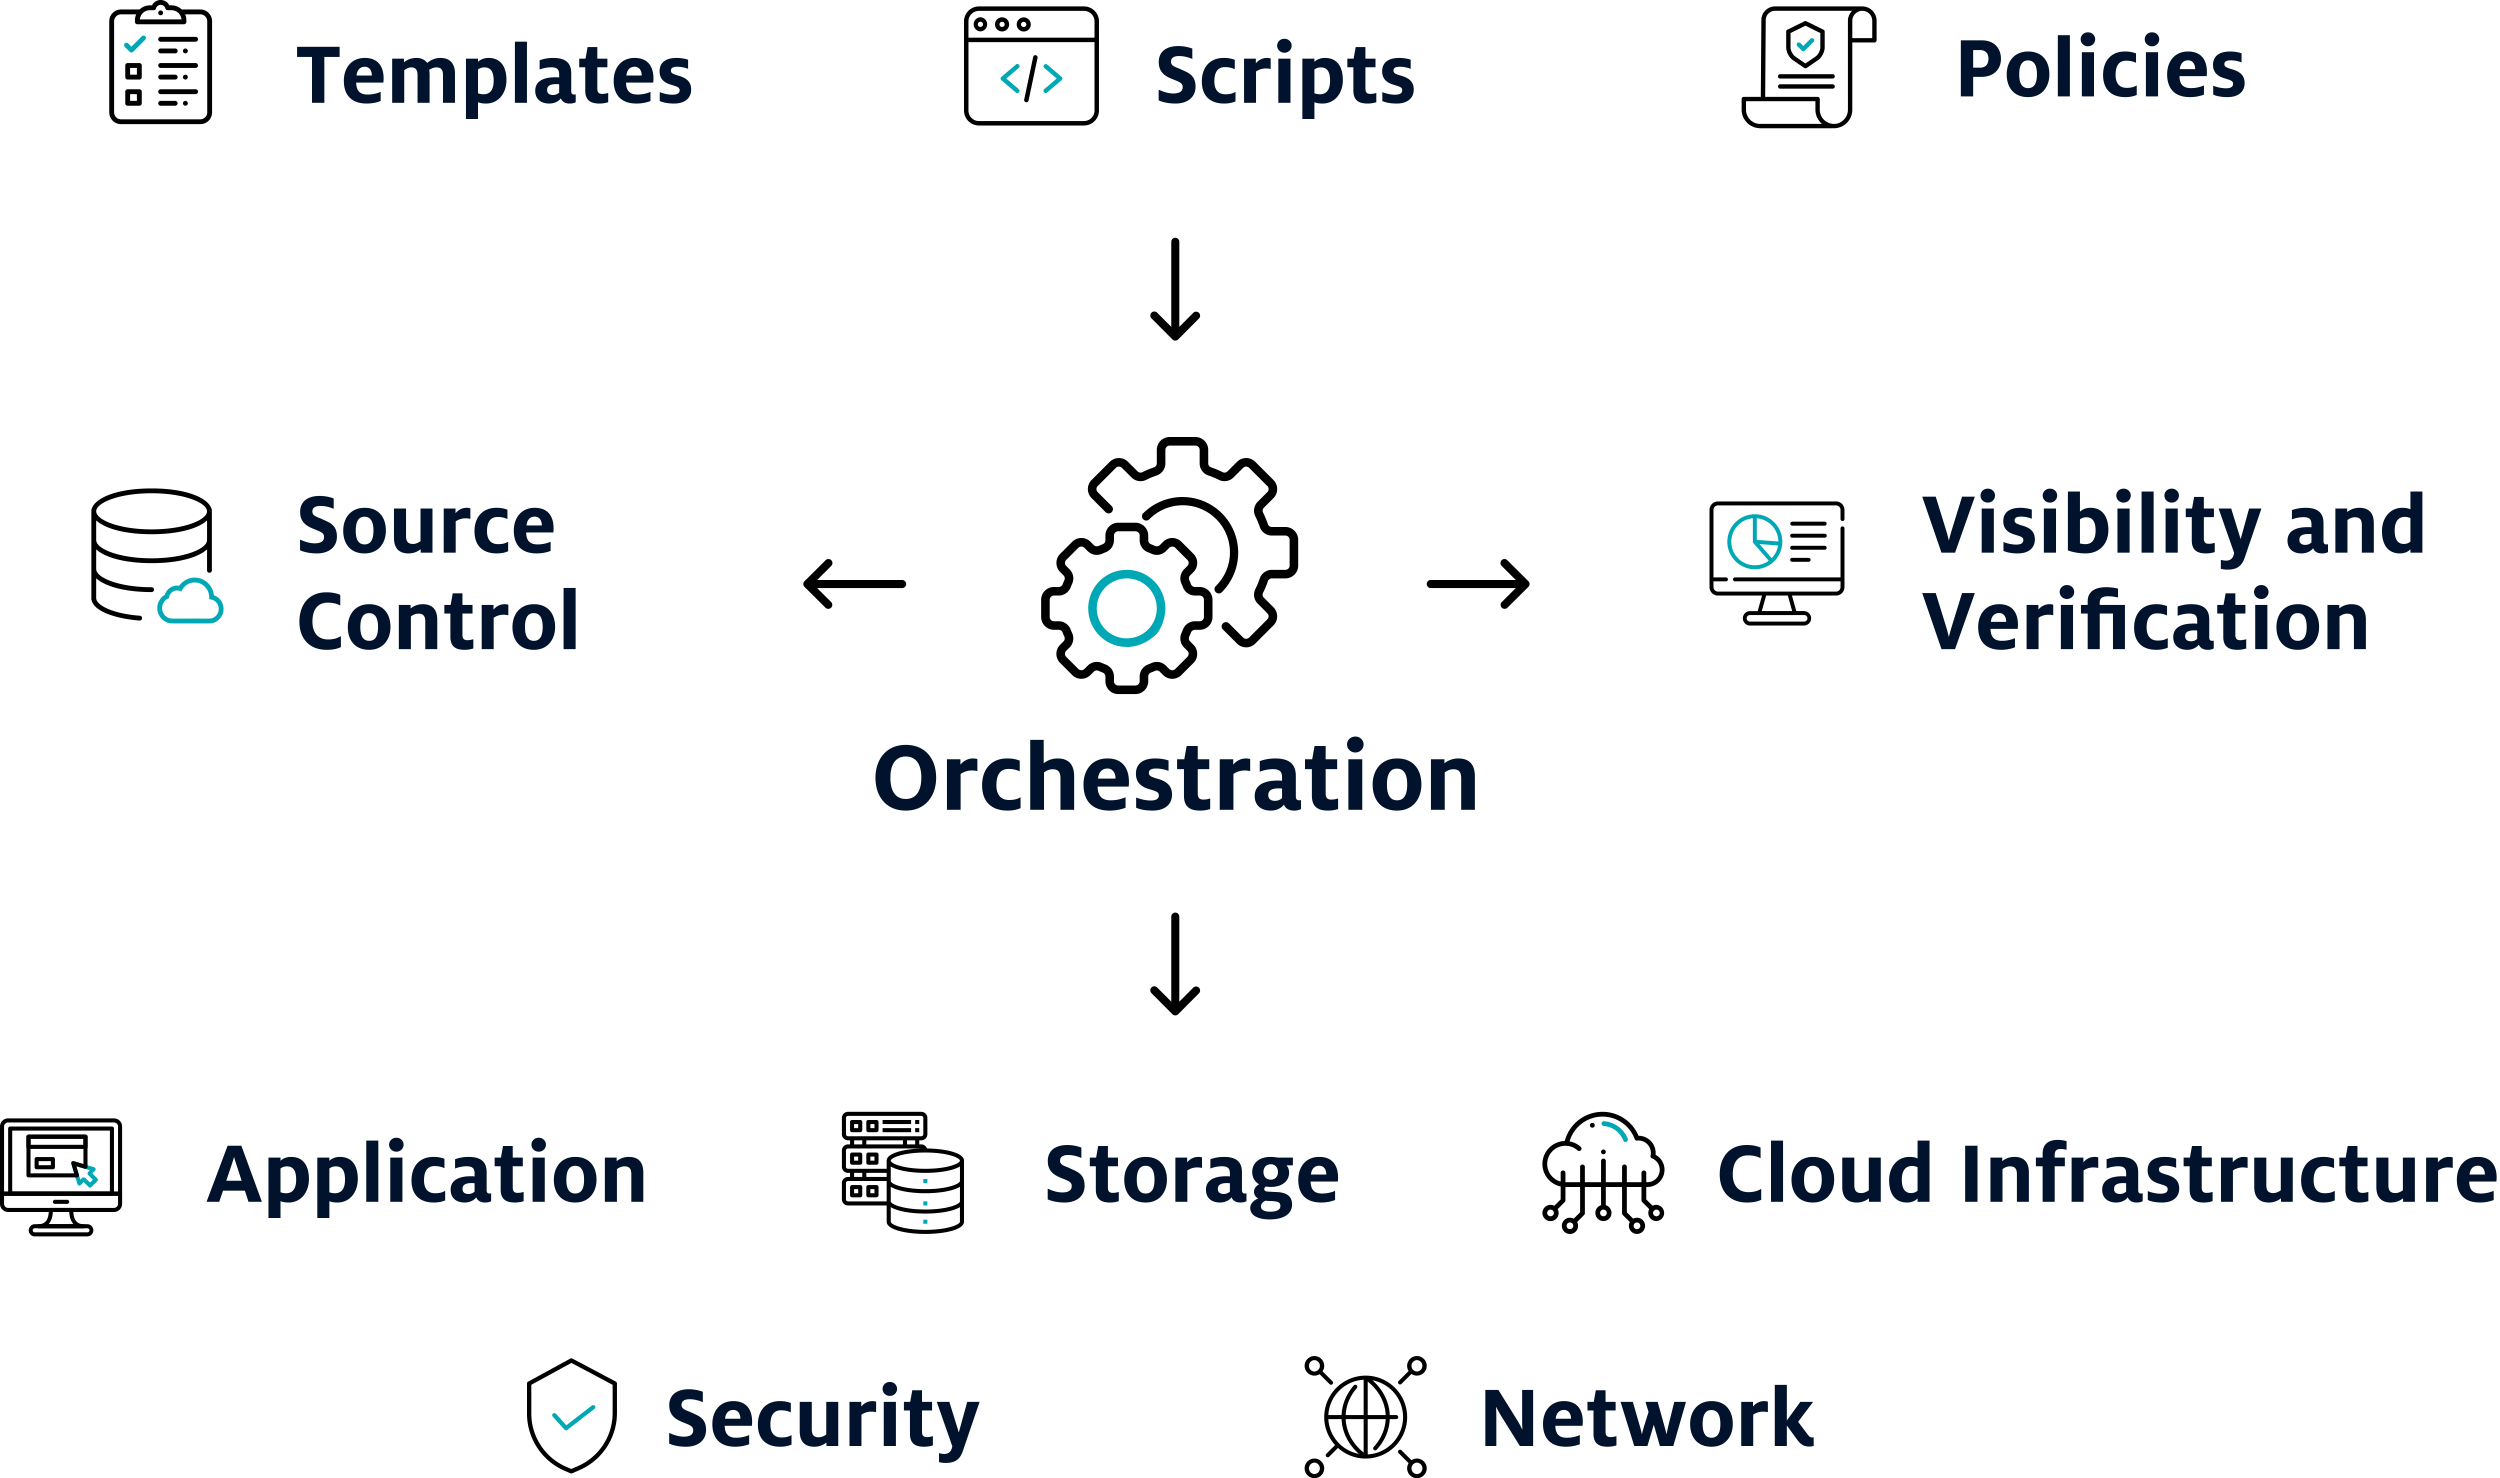 <?xml version="1.0" encoding="UTF-8"?> <svg xmlns="http://www.w3.org/2000/svg" width="389px" height="230px" viewBox="0 0 389 230"><g fill-rule="nonzero" fill="none"><path d="M307.024 15v-3.038h1.288c1.918 0 3.038-1.19 3.038-2.814 0-1.708-1.134-2.87-2.982-2.87h-3.262V15h1.918zm1.036-4.466h-1.036V7.79h1.036c.924 0 1.344.532 1.344 1.358 0 .84-.42 1.386-1.344 1.386zm7.504 4.578c2.254 0 3.318-1.708 3.318-3.542 0-2.002-1.05-3.556-3.304-3.556-2.268 0-3.332 1.708-3.332 3.556 0 1.988 1.064 3.542 3.318 3.542zm.014-1.4c-1.05 0-1.386-.896-1.386-2.142s.336-2.17 1.372-2.17 1.386.924 1.386 2.17-.336 2.142-1.372 2.142zM322.074 15V5.48h-1.876V15h1.876zm2.814-7.798a1.1 1.1 0 001.12-1.092c0-.588-.476-1.078-1.12-1.078-.658 0-1.134.49-1.134 1.078 0 .588.476 1.092 1.134 1.092zm.938 7.798V8.126h-1.89V15h1.89zm4.886.112c.77 0 1.344-.154 1.764-.336v-1.484c-.42.252-.854.378-1.582.378-1.078 0-1.708-.686-1.708-2.002 0-1.47.546-2.226 1.652-2.226.644 0 1.12.14 1.526.322V8.308a4.63 4.63 0 00-1.708-.294c-2.282 0-3.416 1.596-3.416 3.654 0 2.128 1.162 3.444 3.472 3.444zm4.144-7.91a1.1 1.1 0 001.12-1.092c0-.588-.476-1.078-1.12-1.078-.658 0-1.134.49-1.134 1.078 0 .588.476 1.092 1.134 1.092zm.938 7.798V8.126h-1.89V15h1.89zm4.97.112c.84 0 1.61-.168 2.17-.392v-1.428c-.49.224-1.204.42-2.03.42-1.33 0-1.75-.728-1.778-1.862h4.228c.028-.196.042-.476.042-.644 0-1.652-.714-3.192-2.926-3.192-2.142 0-3.262 1.61-3.262 3.556 0 2.086 1.05 3.542 3.556 3.542zm.798-4.354h-2.38c.084-.882.56-1.372 1.288-1.372.742 0 1.092.644 1.092 1.302v.07zm5.054 4.354c1.582 0 2.646-.77 2.646-2.184 0-1.372-.98-1.862-1.946-2.142-.896-.266-1.204-.392-1.204-.812 0-.378.28-.588.994-.588.672 0 1.274.168 1.68.322V8.294c-.364-.14-1.078-.28-1.778-.28-1.582 0-2.66.63-2.66 2.086 0 1.162.714 1.736 1.61 2.03.896.294 1.512.378 1.512.896 0 .476-.35.714-1.134.714-.658 0-1.47-.196-1.96-.406v1.386c.518.238 1.274.392 2.24.392z" fill="#00122C"></path><path d="M182.25 37.625v13.236l-2.182-2.192a.625.625 0 10-.886.881l3.25 3.266c.244.245.641.245.885 0h.001l3.25-3.266a.625.625 0 00-.886-.881L183.5 50.86V37.625a.625.625 0 10-1.25 0zM140.375 90.25h-13.236l2.192-2.182a.625.625 0 10-.881-.886l-3.266 3.25a.626.626 0 000 .885v.001l3.266 3.25a.625.625 0 00.881-.886L127.14 91.5h13.236a.625.625 0 100-1.25zM222.625 90.25h13.236l-2.192-2.182a.625.625 0 11.881-.886l3.266 3.25a.626.626 0 010 .885v.001l-3.266 3.25a.625.625 0 01-.881-.886l2.192-2.182h-13.236a.625.625 0 110-1.25zM182.25 142.625v13.236l-2.182-2.192a.625.625 0 10-.886.881l3.25 3.266c.244.245.641.245.885 0h.001l3.25-3.266a.625.625 0 00-.886-.881l-2.182 2.192v-13.236a.625.625 0 10-1.25 0z" fill="#000"></path><path d="M304.208 86l3.08-8.722H305.3l-1.596 5.166a29.954 29.954 0 00-.448 1.624h-.028a21.52 21.52 0 00-.434-1.624l-1.596-5.166h-2.1L302.094 86h2.114zm5.096-7.798a1.1 1.1 0 001.12-1.092c0-.588-.476-1.078-1.12-1.078-.658 0-1.134.49-1.134 1.078 0 .588.476 1.092 1.134 1.092zm.938 7.798v-6.874h-1.89V86h1.89zm3.738.112c1.582 0 2.646-.77 2.646-2.184 0-1.372-.98-1.862-1.946-2.142-.896-.266-1.204-.392-1.204-.812 0-.378.28-.588.994-.588.672 0 1.274.168 1.68.322v-1.414c-.364-.14-1.078-.28-1.778-.28-1.582 0-2.66.63-2.66 2.086 0 1.162.714 1.736 1.61 2.03.896.294 1.512.378 1.512.896 0 .476-.35.714-1.134.714-.658 0-1.47-.196-1.96-.406v1.386c.518.238 1.274.392 2.24.392zm4.998-7.91a1.1 1.1 0 001.12-1.092c0-.588-.476-1.078-1.12-1.078-.658 0-1.134.49-1.134 1.078 0 .588.476 1.092 1.134 1.092zm.938 7.798v-6.874h-1.89V86h1.89zm4.564.112c2.394 0 3.584-1.68 3.584-3.64 0-1.904-.798-3.458-2.8-3.458-.784 0-1.358.336-1.624.616v-3.15h-1.876v9.156c.714.28 1.736.476 2.716.476zm.028-1.442c-.294 0-.63-.042-.868-.112V80.82c.21-.182.588-.336.98-.336 1.092 0 1.456.854 1.456 2.072 0 1.288-.49 2.114-1.568 2.114zm5.922-6.468a1.1 1.1 0 001.12-1.092c0-.588-.476-1.078-1.12-1.078-.658 0-1.134.49-1.134 1.078 0 .588.476 1.092 1.134 1.092zm.938 7.798v-6.874h-1.89V86h1.89zm3.738 0v-9.52h-1.876V86h1.876zm2.814-7.798a1.1 1.1 0 001.12-1.092c0-.588-.476-1.078-1.12-1.078-.658 0-1.134.49-1.134 1.078 0 .588.476 1.092 1.134 1.092zm.938 7.798v-6.874h-1.89V86h1.89zm4.382.112a4.47 4.47 0 001.372-.21V84.46c-.266.084-.56.154-.924.154-.546 0-.77-.252-.77-.84V80.47h1.568v-1.344h-1.568V77.32h-1.512l-.322 1.806h-.98v1.344h.938v3.612c0 1.484.784 2.03 2.198 2.03zm3.374 2.52c1.512 0 2.24-.588 2.688-1.932l2.576-7.574h-1.918l-1.302 4.718h-.028l-1.456-4.718h-1.96l2.422 6.916-.07.28c-.154.574-.532.91-1.176.91-.308 0-.588-.056-.826-.126v1.4c.322.084.644.126 1.05.126zm14.672-2.52c.518 0 .77-.112.952-.21v-1.218c-.084.014-.168.028-.252.028-.266 0-.448-.126-.448-.532v-2.772c0-1.68-.952-2.394-2.814-2.394-.868 0-1.61.182-2.1.364v1.442a5.172 5.172 0 011.778-.35c.924 0 1.26.322 1.26 1.12v.462a6.022 6.022 0 00-.574-.028c-1.89 0-3.15.616-3.15 2.1 0 1.316.91 1.988 2.184 1.988.854 0 1.498-.392 1.792-.812.21.504.658.812 1.372.812zm-2.576-1.33c-.588 0-.924-.252-.924-.784 0-.644.462-.91 1.442-.91.182 0 .378.014.434.028v1.288c-.21.21-.532.378-.952.378zM365.262 86v-5.082c.294-.224.7-.434 1.162-.434.812 0 1.078.42 1.078 1.232V86h1.862v-4.564c0-1.386-.574-2.422-2.254-2.422-.91 0-1.526.378-1.89.658v-.546h-1.834V86h1.876zm8.162.112c.784 0 1.33-.308 1.638-.644V86h1.862v-9.52h-1.862v2.772c-.182-.084-.56-.238-1.246-.238-1.96 0-3.178 1.61-3.178 3.626 0 2.058.882 3.472 2.786 3.472zm.616-1.47c-1.078 0-1.428-.924-1.428-2.086 0-1.302.504-2.128 1.582-2.128.364 0 .672.098.868.196v3.64c-.238.238-.616.378-1.022.378zM304.208 101l3.08-8.722H305.3l-1.596 5.166a29.954 29.954 0 00-.448 1.624h-.028a21.52 21.52 0 00-.434-1.624l-1.596-5.166h-2.1l2.996 8.722h2.114zm7.154.112c.84 0 1.61-.168 2.17-.392v-1.428c-.49.224-1.204.42-2.03.42-1.33 0-1.75-.728-1.778-1.862h4.228c.028-.196.042-.476.042-.644 0-1.652-.714-3.192-2.926-3.192-2.142 0-3.262 1.61-3.262 3.556 0 2.086 1.05 3.542 3.556 3.542zm.798-4.354h-2.38c.084-.882.56-1.372 1.288-1.372.742 0 1.092.644 1.092 1.302v.07zM317.2 101v-4.872a2.66 2.66 0 011.554-.476c.322 0 .56.042.728.084v-1.638a1.995 1.995 0 00-.574-.084c-.686 0-1.288.308-1.736.84v-.728h-1.834V101h1.862zm4.424-7.798a1.1 1.1 0 001.12-1.092c0-.588-.476-1.078-1.12-1.078-.658 0-1.134.49-1.134 1.078 0 .588.476 1.092 1.134 1.092zm.938 7.798v-6.874h-1.89V101h1.89zm4.158 0v-5.53h2.058V101h1.862v-6.874h-3.92v-.364c0-.728.448-.98 1.302-.98.63 0 1.19.112 1.54.182v-1.372c-.392-.112-1.148-.224-1.848-.224-1.61 0-2.87.588-2.87 2.212v.546h-1.05v1.344h1.05V101h1.876zm8.82.112c.77 0 1.344-.154 1.764-.336v-1.484c-.42.252-.854.378-1.582.378-1.078 0-1.708-.686-1.708-2.002 0-1.47.546-2.226 1.652-2.226.644 0 1.12.14 1.526.322v-1.456a4.63 4.63 0 00-1.708-.294c-2.282 0-3.416 1.596-3.416 3.654 0 2.128 1.162 3.444 3.472 3.444zm7.966 0c.518 0 .77-.112.952-.21v-1.218c-.084.014-.168.028-.252.028-.266 0-.448-.126-.448-.532v-2.772c0-1.68-.952-2.394-2.814-2.394-.868 0-1.61.182-2.1.364v1.442a5.172 5.172 0 011.778-.35c.924 0 1.26.322 1.26 1.12v.462a6.022 6.022 0 00-.574-.028c-1.89 0-3.15.616-3.15 2.1 0 1.316.91 1.988 2.184 1.988.854 0 1.498-.392 1.792-.812.21.504.658.812 1.372.812zm-2.576-1.33c-.588 0-.924-.252-.924-.784 0-.644.462-.91 1.442-.91.182 0 .378.014.434.028v1.288c-.21.21-.532.378-.952.378zm7.21 1.33a4.47 4.47 0 001.372-.21V99.46c-.266.084-.56.154-.924.154-.546 0-.77-.252-.77-.84V95.47h1.568v-1.344h-1.568V92.32h-1.512l-.322 1.806h-.98v1.344h.938v3.612c0 1.484.784 2.03 2.198 2.03zm3.724-7.91a1.1 1.1 0 001.12-1.092c0-.588-.476-1.078-1.12-1.078-.658 0-1.134.49-1.134 1.078 0 .588.476 1.092 1.134 1.092zm.938 7.798v-6.874h-1.89V101h1.89zm4.732.112c2.254 0 3.318-1.708 3.318-3.542 0-2.002-1.05-3.556-3.304-3.556-2.268 0-3.332 1.708-3.332 3.556 0 1.988 1.064 3.542 3.318 3.542zm.014-1.4c-1.05 0-1.386-.896-1.386-2.142s.336-2.17 1.372-2.17 1.386.924 1.386 2.17-.336 2.142-1.372 2.142zM364.03 101v-5.082c.294-.224.7-.434 1.162-.434.812 0 1.078.42 1.078 1.232V101h1.862v-4.564c0-1.386-.574-2.422-2.254-2.422-.91 0-1.526.378-1.89.658v-.546h-1.834V101h1.876zM232.828 225v-4.816c0-.42-.028-.868-.042-1.246h.028c.196.392.476.91.742 1.344l2.94 4.718h2.058v-8.722h-1.708v4.802c0 .392.014.938.042 1.33h-.042c-.182-.406-.49-.98-.756-1.414l-2.94-4.718h-2.03V225h1.708zm10.822.112c.84 0 1.61-.168 2.17-.392v-1.428c-.49.224-1.204.42-2.03.42-1.33 0-1.75-.728-1.778-1.862h4.228c.028-.196.042-.476.042-.644 0-1.652-.714-3.192-2.926-3.192-2.142 0-3.262 1.61-3.262 3.556 0 2.086 1.05 3.542 3.556 3.542zm.798-4.354h-2.38c.084-.882.56-1.372 1.288-1.372.742 0 1.092.644 1.092 1.302v.07zm5.698 4.354a4.47 4.47 0 001.372-.21v-1.442c-.266.084-.56.154-.924.154-.546 0-.77-.252-.77-.84v-3.304h1.568v-1.344h-1.568v-1.806h-1.512l-.322 1.806h-.98v1.344h.938v3.612c0 1.484.784 2.03 2.198 2.03zm6.188-.112l.98-3.262h.028l.938 3.262h2.086l1.974-6.874h-1.82l-.91 3.668c-.126.504-.196.938-.294 1.33h-.028c-.07-.35-.182-.784-.322-1.274l-1.036-3.724h-1.904l.49 1.568-.672 2.142c-.154.49-.252.882-.35 1.288h-.028c-.07-.35-.182-.812-.336-1.316l-1.064-3.682h-1.904L254.29 225h2.044zm9.968.112c2.254 0 3.318-1.708 3.318-3.542 0-2.002-1.05-3.556-3.304-3.556-2.268 0-3.332 1.708-3.332 3.556 0 1.988 1.064 3.542 3.318 3.542zm.014-1.4c-1.05 0-1.386-.896-1.386-2.142s.336-2.17 1.372-2.17 1.386.924 1.386 2.17-.336 2.142-1.372 2.142zm6.482 1.288v-4.872a2.66 2.66 0 011.554-.476c.322 0 .56.042.728.084v-1.638a1.995 1.995 0 00-.574-.084c-.686 0-1.288.308-1.736.84v-.728h-1.834V225h1.862zm8.764.084c.168 0 .434-.042.644-.098v-1.33c-.112.014-.14.014-.21.014-.28 0-.448-.098-.658-.378l-1.554-2.058 2.338-3.108h-1.988l-2.1 2.898v-5.544h-1.876V225h1.876v-3.192l1.61 2.212c.616.84 1.134 1.064 1.918 1.064zM34.114 187l.588-1.736h3.402l.56 1.736h2.086l-3.192-8.722h-2.142L32.14 187h1.974zm3.486-3.276h-2.394l.756-2.24c.168-.504.336-1.036.448-1.428h.028c.098.406.266.91.434 1.428l.728 2.24zm6.048 5.796v-2.618c.196.084.574.21 1.246.21 2.002 0 3.178-1.68 3.178-3.64 0-2.072-.868-3.458-2.786-3.458-.784 0-1.372.322-1.638.616v-.504h-1.876v9.394h1.876zm.854-3.85c-.308 0-.644-.07-.854-.154v-3.696c.21-.182.588-.336.98-.336 1.092 0 1.456.784 1.456 2.072 0 1.358-.504 2.114-1.582 2.114zm6.748 3.85v-2.618c.196.084.574.21 1.246.21 2.002 0 3.178-1.68 3.178-3.64 0-2.072-.868-3.458-2.786-3.458-.784 0-1.372.322-1.638.616v-.504h-1.876v9.394h1.876zm.854-3.85c-.308 0-.644-.07-.854-.154v-3.696c.21-.182.588-.336.98-.336 1.092 0 1.456.784 1.456 2.072 0 1.358-.504 2.114-1.582 2.114zm6.762 1.33v-9.52H56.99V187h1.876zm2.814-7.798a1.1 1.1 0 001.12-1.092c0-.588-.476-1.078-1.12-1.078-.658 0-1.134.49-1.134 1.078 0 .588.476 1.092 1.134 1.092zm.938 7.798v-6.874h-1.89V187h1.89zm4.886.112c.77 0 1.344-.154 1.764-.336v-1.484c-.42.252-.854.378-1.582.378-1.078 0-1.708-.686-1.708-2.002 0-1.47.546-2.226 1.652-2.226.644 0 1.12.14 1.526.322v-1.456a4.63 4.63 0 00-1.708-.294c-2.282 0-3.416 1.596-3.416 3.654 0 2.128 1.162 3.444 3.472 3.444zm7.966 0c.518 0 .77-.112.952-.21v-1.218a1.543 1.543 0 01-.252.028c-.266 0-.448-.126-.448-.532v-2.772c0-1.68-.952-2.394-2.814-2.394-.868 0-1.61.182-2.1.364v1.442a5.172 5.172 0 011.778-.35c.924 0 1.26.322 1.26 1.12v.462a6.022 6.022 0 00-.574-.028c-1.89 0-3.15.616-3.15 2.1 0 1.316.91 1.988 2.184 1.988.854 0 1.498-.392 1.792-.812.21.504.658.812 1.372.812zm-2.576-1.33c-.588 0-.924-.252-.924-.784 0-.644.462-.91 1.442-.91.182 0 .378.014.434.028v1.288c-.21.21-.532.378-.952.378zm7.21 1.33a4.47 4.47 0 001.372-.21v-1.442c-.266.084-.56.154-.924.154-.546 0-.77-.252-.77-.84v-3.304h1.568v-1.344h-1.568v-1.806H78.27l-.322 1.806h-.98v1.344h.938v3.612c0 1.484.784 2.03 2.198 2.03zm3.724-7.91a1.1 1.1 0 001.12-1.092c0-.588-.476-1.078-1.12-1.078-.658 0-1.134.49-1.134 1.078 0 .588.476 1.092 1.134 1.092zm.938 7.798v-6.874h-1.89V187h1.89zm4.732.112c2.254 0 3.318-1.708 3.318-3.542 0-2.002-1.05-3.556-3.304-3.556-2.268 0-3.332 1.708-3.332 3.556 0 1.988 1.064 3.542 3.318 3.542zm.014-1.4c-1.05 0-1.386-.896-1.386-2.142s.336-2.17 1.372-2.17 1.386.924 1.386 2.17-.336 2.142-1.372 2.142zM95.994 187v-5.082c.294-.224.7-.434 1.162-.434.812 0 1.078.42 1.078 1.232V187h1.862v-4.564c0-1.386-.574-2.422-2.254-2.422-.91 0-1.526.378-1.89.658v-.546h-1.834V187h1.876zM140.944 126.128c3.12 0 4.72-2.368 4.72-5.12 0-2.832-1.6-5.104-4.72-5.104-3.136 0-4.72 2.368-4.72 5.12 0 2.832 1.584 5.104 4.72 5.104zm0-1.808c-1.568 0-2.4-1.184-2.4-3.296s.832-3.312 2.4-3.312 2.416 1.184 2.416 3.296-.848 3.312-2.416 3.312zm8.528 1.68v-5.568a3.04 3.04 0 011.776-.544c.368 0 .64.048.832.096v-1.872a2.28 2.28 0 00-.656-.096c-.784 0-1.472.352-1.984.96v-.832h-2.096V126h2.128zm7.312.128c.88 0 1.536-.176 2.016-.384v-1.696c-.48.288-.976.432-1.808.432-1.232 0-1.952-.784-1.952-2.288 0-1.68.624-2.544 1.888-2.544.736 0 1.28.16 1.744.368v-1.664c-.448-.16-1.008-.336-1.952-.336-2.608 0-3.904 1.824-3.904 4.176 0 2.432 1.328 3.936 3.968 3.936zm5.664-.128v-5.808c.336-.256.8-.496 1.328-.496.928 0 1.232.48 1.232 1.408V126h2.128v-5.216c0-1.584-.656-2.768-2.576-2.768a3.45 3.45 0 00-2.16.752v-3.648h-2.096V126h2.144zm10.208.128c.96 0 1.84-.192 2.48-.448v-1.632c-.56.256-1.376.48-2.32.48-1.52 0-2-.832-2.032-2.128h4.832c.032-.224.048-.544.048-.736 0-1.888-.816-3.648-3.344-3.648-2.448 0-3.728 1.84-3.728 4.064 0 2.384 1.2 4.048 4.064 4.048zm.912-4.976h-2.72c.096-1.008.64-1.568 1.472-1.568.848 0 1.248.736 1.248 1.488v.08zm5.776 4.976c1.808 0 3.024-.88 3.024-2.496 0-1.568-1.12-2.128-2.224-2.448-1.024-.304-1.376-.448-1.376-.928 0-.432.32-.672 1.136-.672.768 0 1.456.192 1.92.368v-1.616c-.416-.16-1.232-.32-2.032-.32-1.808 0-3.04.72-3.04 2.384 0 1.328.816 1.984 1.84 2.32 1.024.336 1.728.432 1.728 1.024 0 .544-.4.816-1.296.816-.752 0-1.68-.224-2.24-.464v1.584c.592.272 1.456.448 2.56.448zm7.392 0c.72 0 1.184-.128 1.568-.24v-1.648c-.304.096-.64.176-1.056.176-.624 0-.88-.288-.88-.96v-3.776h1.792v-1.536h-1.792v-2.064h-1.728l-.368 2.064h-1.12v1.536h1.072v4.128c0 1.696.896 2.32 2.512 2.32zm5.184-.128v-5.568a3.04 3.04 0 011.776-.544c.368 0 .64.048.832.096v-1.872a2.28 2.28 0 00-.656-.096c-.784 0-1.472.352-1.984.96v-.832h-2.096V126h2.128zm9.424.128c.592 0 .88-.128 1.088-.24v-1.392a1.763 1.763 0 01-.288.032c-.304 0-.512-.144-.512-.608v-3.168c0-1.92-1.088-2.736-3.216-2.736-.992 0-1.84.208-2.4.416v1.648c.448-.176 1.232-.4 2.032-.4 1.056 0 1.44.368 1.44 1.28v.528c-.16-.016-.4-.032-.656-.032-2.16 0-3.6.704-3.6 2.4 0 1.504 1.04 2.272 2.496 2.272.976 0 1.712-.448 2.048-.928.24.576.752.928 1.568.928zm-2.944-1.52c-.672 0-1.056-.288-1.056-.896 0-.736.528-1.04 1.648-1.04.208 0 .432.016.496.032v1.472c-.24.24-.608.432-1.088.432zm8.24 1.52c.72 0 1.184-.128 1.568-.24v-1.648c-.304.096-.64.176-1.056.176-.624 0-.88-.288-.88-.96v-3.776h1.792v-1.536h-1.792v-2.064h-1.728l-.368 2.064h-1.12v1.536h1.072v4.128c0 1.696.896 2.32 2.512 2.32zm4.256-9.04c.736 0 1.28-.576 1.28-1.248s-.544-1.232-1.28-1.232c-.752 0-1.296.56-1.296 1.232 0 .672.544 1.248 1.296 1.248zm1.072 8.912v-7.856h-2.16V126h2.16zm5.408.128c2.576 0 3.792-1.952 3.792-4.048 0-2.288-1.2-4.064-3.776-4.064-2.592 0-3.808 1.952-3.808 4.064 0 2.272 1.216 4.048 3.792 4.048zm.016-1.6c-1.2 0-1.584-1.024-1.584-2.448s.384-2.48 1.568-2.48c1.184 0 1.584 1.056 1.584 2.48s-.384 2.448-1.568 2.448zM224.8 126v-5.808c.336-.256.8-.496 1.328-.496.928 0 1.232.48 1.232 1.408V126h2.128v-5.216c0-1.584-.656-2.768-2.576-2.768a3.45 3.45 0 00-2.16.752v-.624h-2.096V126h2.144zM165.655 187.112c1.778 0 3.108-.924 3.108-2.618 0-1.96-1.316-2.212-2.45-2.786-.882-.336-1.372-.518-1.372-1.106 0-.56.406-.882 1.274-.882.798 0 1.596.252 2.044.462v-1.624a6.412 6.412 0 00-2.184-.392c-1.764 0-3.038.798-3.038 2.492 0 1.456.854 2.086 1.75 2.492 1.316.574 1.974.658 1.974 1.414 0 .644-.49.98-1.456.98-.84 0-1.652-.294-2.282-.588v1.666c.672.294 1.54.49 2.632.49zm7.056 0a4.47 4.47 0 001.372-.21v-1.442c-.266.084-.56.154-.924.154-.546 0-.77-.252-.77-.84v-3.304h1.568v-1.344h-1.568v-1.806h-1.512l-.322 1.806h-.98v1.344h.938v3.612c0 1.484.784 2.03 2.198 2.03zm5.544 0c2.254 0 3.318-1.708 3.318-3.542 0-2.002-1.05-3.556-3.304-3.556-2.268 0-3.332 1.708-3.332 3.556 0 1.988 1.064 3.542 3.318 3.542zm.014-1.4c-1.05 0-1.386-.896-1.386-2.142s.336-2.17 1.372-2.17 1.386.924 1.386 2.17-.336 2.142-1.372 2.142zm6.482 1.288v-4.872a2.66 2.66 0 011.554-.476c.322 0 .56.042.728.084v-1.638a1.995 1.995 0 00-.574-.084c-.686 0-1.288.308-1.736.84v-.728h-1.834V187h1.862zm8.246.112c.518 0 .77-.112.952-.21v-1.218a1.543 1.543 0 01-.252.028c-.266 0-.448-.126-.448-.532v-2.772c0-1.68-.952-2.394-2.814-2.394-.868 0-1.61.182-2.1.364v1.442a5.172 5.172 0 011.778-.35c.924 0 1.26.322 1.26 1.12v.462a6.022 6.022 0 00-.574-.028c-1.89 0-3.15.616-3.15 2.1 0 1.316.91 1.988 2.184 1.988.854 0 1.498-.392 1.792-.812.21.504.658.812 1.372.812zm-2.576-1.33c-.588 0-.924-.252-.924-.784 0-.644.462-.91 1.442-.91.182 0 .378.014.434.028v1.288c-.21.21-.532.378-.952.378zm7.126 3.962c2.156 0 3.5-.826 3.5-2.324 0-1.386-1.008-1.876-2.338-1.932l-1.4-.07c-.448-.028-.588-.154-.588-.392 0-.182.126-.322.238-.406.238.042.49.07.756.07 1.834 0 2.87-.952 2.87-2.226 0-.49-.168-.868-.406-1.134h.994v-1.204h-2.324a6.639 6.639 0 00-1.148-.112c-1.792 0-2.856.98-2.856 2.352 0 .854.392 1.498 1.078 1.918-.364.182-.798.56-.798 1.134 0 .518.28.882.672 1.064-.588.224-1.26.728-1.26 1.484 0 1.078 1.078 1.778 3.01 1.778zm.182-6.188c-.77 0-1.134-.546-1.134-1.19 0-.63.364-1.204 1.134-1.204.77 0 1.12.574 1.12 1.204s-.35 1.19-1.12 1.19zm-.098 4.984c-.868 0-1.428-.252-1.428-.812 0-.476.378-.742.686-.896.154.014.504.042.952.056.98.042 1.386.182 1.386.756 0 .56-.476.896-1.596.896zm7.938-1.428c.84 0 1.61-.168 2.17-.392v-1.428c-.49.224-1.204.42-2.03.42-1.33 0-1.75-.728-1.778-1.862h4.228c.028-.196.042-.476.042-.644 0-1.652-.714-3.192-2.926-3.192-2.142 0-3.262 1.61-3.262 3.556 0 2.086 1.05 3.542 3.556 3.542zm.798-4.354h-2.38c.084-.882.56-1.372 1.288-1.372.742 0 1.092.644 1.092 1.302v.07zM106.755 225.112c1.778 0 3.108-.924 3.108-2.618 0-1.96-1.316-2.212-2.45-2.786-.882-.336-1.372-.518-1.372-1.106 0-.56.406-.882 1.274-.882.798 0 1.596.252 2.044.462v-1.624a6.412 6.412 0 00-2.184-.392c-1.764 0-3.038.798-3.038 2.492 0 1.456.854 2.086 1.75 2.492 1.316.574 1.974.658 1.974 1.414 0 .644-.49.98-1.456.98-.84 0-1.652-.294-2.282-.588v1.666c.672.294 1.54.49 2.632.49zm7.644 0c.84 0 1.61-.168 2.17-.392v-1.428c-.49.224-1.204.42-2.03.42-1.33 0-1.75-.728-1.778-1.862h4.228c.028-.196.042-.476.042-.644 0-1.652-.714-3.192-2.926-3.192-2.142 0-3.262 1.61-3.262 3.556 0 2.086 1.05 3.542 3.556 3.542zm.798-4.354h-2.38c.084-.882.56-1.372 1.288-1.372.742 0 1.092.644 1.092 1.302v.07zm6.202 4.354c.77 0 1.344-.154 1.764-.336v-1.484c-.42.252-.854.378-1.582.378-1.078 0-1.708-.686-1.708-2.002 0-1.47.546-2.226 1.652-2.226.644 0 1.12.14 1.526.322v-1.456a4.63 4.63 0 00-1.708-.294c-2.282 0-3.416 1.596-3.416 3.654 0 2.128 1.162 3.444 3.472 3.444zm5.306 0c.924 0 1.54-.378 1.89-.658V225h1.834v-6.874h-1.862v5.082c-.294.21-.714.434-1.162.434-.812 0-1.092-.42-1.092-1.232v-4.284h-1.876v4.564c0 1.386.588 2.422 2.268 2.422zm7.336-.112v-4.872a2.66 2.66 0 011.554-.476c.322 0 .56.042.728.084v-1.638a1.995 1.995 0 00-.574-.084c-.686 0-1.288.308-1.736.84v-.728h-1.834V225h1.862zm4.424-7.798a1.1 1.1 0 001.12-1.092c0-.588-.476-1.078-1.12-1.078-.658 0-1.134.49-1.134 1.078 0 .588.476 1.092 1.134 1.092zm.938 7.798v-6.874h-1.89V225h1.89zm4.382.112a4.47 4.47 0 001.372-.21v-1.442c-.266.084-.56.154-.924.154-.546 0-.77-.252-.77-.84v-3.304h1.568v-1.344h-1.568v-1.806h-1.512l-.322 1.806h-.98v1.344h.938v3.612c0 1.484.784 2.03 2.198 2.03zm3.374 2.52c1.512 0 2.24-.588 2.688-1.932l2.576-7.574h-1.918l-1.302 4.718h-.028l-1.456-4.718h-1.96l2.422 6.916-.07.28c-.154.574-.532.91-1.176.91-.308 0-.588-.056-.826-.126v1.4c.322.084.644.126 1.05.126zM271.816 187.112c1.064 0 1.652-.168 2.226-.42v-1.708c-.504.308-1.12.518-1.988.518-1.512 0-2.436-.98-2.436-2.758 0-1.946.84-2.968 2.38-2.968.868 0 1.526.196 1.946.448v-1.666c-.448-.182-1.106-.392-2.156-.392-2.856 0-4.2 2.072-4.2 4.578 0 2.492 1.428 4.368 4.228 4.368zm5.628-.112v-9.52h-1.876V187h1.876zm4.634.112c2.254 0 3.318-1.708 3.318-3.542 0-2.002-1.05-3.556-3.304-3.556-2.268 0-3.332 1.708-3.332 3.556 0 1.988 1.064 3.542 3.318 3.542zm.014-1.4c-1.05 0-1.386-.896-1.386-2.142s.336-2.17 1.372-2.17 1.386.924 1.386 2.17-.336 2.142-1.372 2.142zm6.832 1.4c.924 0 1.54-.378 1.89-.658V187h1.834v-6.874h-1.862v5.082c-.294.21-.714.434-1.162.434-.812 0-1.092-.42-1.092-1.232v-4.284h-1.876v4.564c0 1.386.588 2.422 2.268 2.422zm7.812 0c.784 0 1.33-.308 1.638-.644V187h1.862v-9.52h-1.862v2.772c-.182-.084-.56-.238-1.246-.238-1.96 0-3.178 1.61-3.178 3.626 0 2.058.882 3.472 2.786 3.472zm.616-1.47c-1.078 0-1.428-.924-1.428-2.086 0-1.302.504-2.128 1.582-2.128.364 0 .672.098.868.196v3.64c-.238.238-.616.378-1.022.378zM307.698 187v-8.722h-1.918V187h1.918zm3.892 0v-5.082c.294-.224.7-.434 1.162-.434.812 0 1.078.42 1.078 1.232V187h1.862v-4.564c0-1.386-.574-2.422-2.254-2.422-.91 0-1.526.378-1.89.658v-.546h-1.834V187h1.876zm8.12 0v-5.53h1.582v-1.344h-1.582v-.378c0-.686.266-.966.966-.966.364 0 .63.07.882.126v-1.344a4.923 4.923 0 00-1.358-.196c-1.47 0-2.366.672-2.366 2.142v.616h-1.05v1.344h1.05V187h1.876zm4.494 0v-4.872a2.66 2.66 0 011.554-.476c.322 0 .56.042.728.084v-1.638a1.995 1.995 0 00-.574-.084c-.686 0-1.288.308-1.736.84v-.728h-1.834V187h1.862zm8.246.112c.518 0 .77-.112.952-.21v-1.218a1.543 1.543 0 01-.252.028c-.266 0-.448-.126-.448-.532v-2.772c0-1.68-.952-2.394-2.814-2.394-.868 0-1.61.182-2.1.364v1.442a5.172 5.172 0 011.778-.35c.924 0 1.26.322 1.26 1.12v.462a6.022 6.022 0 00-.574-.028c-1.89 0-3.15.616-3.15 2.1 0 1.316.91 1.988 2.184 1.988.854 0 1.498-.392 1.792-.812.21.504.658.812 1.372.812zm-2.576-1.33c-.588 0-.924-.252-.924-.784 0-.644.462-.91 1.442-.91.182 0 .378.014.434.028v1.288c-.21.21-.532.378-.952.378zm6.566 1.33c1.582 0 2.646-.77 2.646-2.184 0-1.372-.98-1.862-1.946-2.142-.896-.266-1.204-.392-1.204-.812 0-.378.28-.588.994-.588.672 0 1.274.168 1.68.322v-1.414c-.364-.14-1.078-.28-1.778-.28-1.582 0-2.66.63-2.66 2.086 0 1.162.714 1.736 1.61 2.03.896.294 1.512.378 1.512.896 0 .476-.35.714-1.134.714-.658 0-1.47-.196-1.96-.406v1.386c.518.238 1.274.392 2.24.392zm6.468 0a4.47 4.47 0 001.372-.21v-1.442c-.266.084-.56.154-.924.154-.546 0-.77-.252-.77-.84v-3.304h1.568v-1.344h-1.568v-1.806h-1.512l-.322 1.806h-.98v1.344h.938v3.612c0 1.484.784 2.03 2.198 2.03zm4.536-.112v-4.872a2.66 2.66 0 011.554-.476c.322 0 .56.042.728.084v-1.638a1.995 1.995 0 00-.574-.084c-.686 0-1.288.308-1.736.84v-.728h-1.834V187h1.862zm5.586.112c.924 0 1.54-.378 1.89-.658V187h1.834v-6.874h-1.862v5.082c-.294.21-.714.434-1.162.434-.812 0-1.092-.42-1.092-1.232v-4.284h-1.876v4.564c0 1.386.588 2.422 2.268 2.422zm8.498 0c.77 0 1.344-.154 1.764-.336v-1.484c-.42.252-.854.378-1.582.378-1.078 0-1.708-.686-1.708-2.002 0-1.47.546-2.226 1.652-2.226.644 0 1.12.14 1.526.322v-1.456a4.63 4.63 0 00-1.708-.294c-2.282 0-3.416 1.596-3.416 3.654 0 2.128 1.162 3.444 3.472 3.444zm5.614 0a4.47 4.47 0 001.372-.21v-1.442c-.266.084-.56.154-.924.154-.546 0-.77-.252-.77-.84v-3.304h1.568v-1.344h-1.568v-1.806h-1.512l-.322 1.806h-.98v1.344h.938v3.612c0 1.484.784 2.03 2.198 2.03zm4.886 0c.924 0 1.54-.378 1.89-.658V187h1.834v-6.874h-1.862v5.082c-.294.21-.714.434-1.162.434-.812 0-1.092-.42-1.092-1.232v-4.284h-1.876v4.564c0 1.386.588 2.422 2.268 2.422zm7.336-.112v-4.872a2.66 2.66 0 011.554-.476c.322 0 .56.042.728.084v-1.638a1.995 1.995 0 00-.574-.084c-.686 0-1.288.308-1.736.84v-.728h-1.834V187h1.862zm6.482.112c.84 0 1.61-.168 2.17-.392v-1.428c-.49.224-1.204.42-2.03.42-1.33 0-1.75-.728-1.778-1.862h4.228c.028-.196.042-.476.042-.644 0-1.652-.714-3.192-2.926-3.192-2.142 0-3.262 1.61-3.262 3.556 0 2.086 1.05 3.542 3.556 3.542zm.798-4.354h-2.38c.084-.882.56-1.372 1.288-1.372.742 0 1.092.644 1.092 1.302v.07zM49.318 86.112c1.778 0 3.108-.924 3.108-2.618 0-1.96-1.316-2.212-2.45-2.786-.882-.336-1.372-.518-1.372-1.106 0-.56.406-.882 1.274-.882.798 0 1.596.252 2.044.462v-1.624a6.412 6.412 0 00-2.184-.392c-1.764 0-3.038.798-3.038 2.492 0 1.456.854 2.086 1.75 2.492 1.316.574 1.974.658 1.974 1.414 0 .644-.49.98-1.456.98-.84 0-1.652-.294-2.282-.588v1.666c.672.294 1.54.49 2.632.49zm7.406 0c2.254 0 3.318-1.708 3.318-3.542 0-2.002-1.05-3.556-3.304-3.556-2.268 0-3.332 1.708-3.332 3.556 0 1.988 1.064 3.542 3.318 3.542zm.014-1.4c-1.05 0-1.386-.896-1.386-2.142s.336-2.17 1.372-2.17 1.386.924 1.386 2.17-.336 2.142-1.372 2.142zm6.832 1.4c.924 0 1.54-.378 1.89-.658V86h1.834v-6.874h-1.862v5.082c-.294.21-.714.434-1.162.434-.812 0-1.092-.42-1.092-1.232v-4.284h-1.876v4.564c0 1.386.588 2.422 2.268 2.422zM70.906 86v-4.872a2.66 2.66 0 011.554-.476c.322 0 .56.042.728.084v-1.638a1.995 1.995 0 00-.574-.084c-.686 0-1.288.308-1.736.84v-.728h-1.834V86h1.862zm6.398.112c.77 0 1.344-.154 1.764-.336v-1.484c-.42.252-.854.378-1.582.378-1.078 0-1.708-.686-1.708-2.002 0-1.47.546-2.226 1.652-2.226.644 0 1.12.14 1.526.322v-1.456a4.63 4.63 0 00-1.708-.294c-2.282 0-3.416 1.596-3.416 3.654 0 2.128 1.162 3.444 3.472 3.444zm6.202 0c.84 0 1.61-.168 2.17-.392v-1.428c-.49.224-1.204.42-2.03.42-1.33 0-1.75-.728-1.778-1.862h4.228c.028-.196.042-.476.042-.644 0-1.652-.714-3.192-2.926-3.192-2.142 0-3.262 1.61-3.262 3.556 0 2.086 1.05 3.542 3.556 3.542zm.798-4.354h-2.38c.084-.882.56-1.372 1.288-1.372.742 0 1.092.644 1.092 1.302v.07zm-33.488 19.354c1.064 0 1.652-.168 2.226-.42v-1.708c-.504.308-1.12.518-1.988.518-1.512 0-2.436-.98-2.436-2.758 0-1.946.84-2.968 2.38-2.968.868 0 1.526.196 1.946.448v-1.666c-.448-.182-1.106-.392-2.156-.392-2.856 0-4.2 2.072-4.2 4.578 0 2.492 1.428 4.368 4.228 4.368zm6.622 0c2.254 0 3.318-1.708 3.318-3.542 0-2.002-1.05-3.556-3.304-3.556-2.268 0-3.332 1.708-3.332 3.556 0 1.988 1.064 3.542 3.318 3.542zm.014-1.4c-1.05 0-1.386-.896-1.386-2.142s.336-2.17 1.372-2.17 1.386.924 1.386 2.17-.336 2.142-1.372 2.142zM63.934 101v-5.082c.294-.224.7-.434 1.162-.434.812 0 1.078.42 1.078 1.232V101h1.862v-4.564c0-1.386-.574-2.422-2.254-2.422-.91 0-1.526.378-1.89.658v-.546h-1.834V101h1.876zm8.344.112a4.47 4.47 0 001.372-.21V99.46c-.266.084-.56.154-.924.154-.546 0-.77-.252-.77-.84V95.47h1.568v-1.344h-1.568V92.32h-1.512l-.322 1.806h-.98v1.344h.938v3.612c0 1.484.784 2.03 2.198 2.03zm4.536-.112v-4.872a2.66 2.66 0 011.554-.476c.322 0 .56.042.728.084v-1.638a1.995 1.995 0 00-.574-.084c-.686 0-1.288.308-1.736.84v-.728h-1.834V101h1.862zm6.244.112c2.254 0 3.318-1.708 3.318-3.542 0-2.002-1.05-3.556-3.304-3.556-2.268 0-3.332 1.708-3.332 3.556 0 1.988 1.064 3.542 3.318 3.542zm.014-1.4c-1.05 0-1.386-.896-1.386-2.142s.336-2.17 1.372-2.17 1.386.924 1.386 2.17-.336 2.142-1.372 2.142zM89.568 101v-9.52h-1.876V101h1.876zM50.466 16V8.86h2.38V7.278h-6.622V8.86h2.324V16h1.918zm6.594.112c.84 0 1.61-.168 2.17-.392v-1.428c-.49.224-1.204.42-2.03.42-1.33 0-1.75-.728-1.778-1.862h4.228c.028-.196.042-.476.042-.644 0-1.652-.714-3.192-2.926-3.192-2.142 0-3.262 1.61-3.262 3.556 0 2.086 1.05 3.542 3.556 3.542zm.798-4.354h-2.38c.084-.882.56-1.372 1.288-1.372.742 0 1.092.644 1.092 1.302v.07zM62.898 16v-5.082c.294-.21.7-.434 1.078-.434.644 0 .994.336.994 1.204V16h1.876v-4.466a3.66 3.66 0 00-.07-.672c.28-.168.728-.378 1.12-.378.798 0 1.036.448 1.036 1.232V16h1.862v-4.564c0-1.4-.658-2.422-2.268-2.422-.882 0-1.512.35-2.058.784-.322-.476-.91-.784-1.638-.784-.98 0-1.596.378-1.974.672v-.56h-1.834V16h1.876zm11.48 2.52v-2.618c.196.084.574.21 1.246.21 2.002 0 3.178-1.68 3.178-3.64 0-2.072-.868-3.458-2.786-3.458-.784 0-1.372.322-1.638.616v-.504h-1.876v9.394h1.876zm.854-3.85c-.308 0-.644-.07-.854-.154V10.82c.21-.182.588-.336.98-.336 1.092 0 1.456.784 1.456 2.072 0 1.358-.504 2.114-1.582 2.114zM81.994 16V6.48h-1.876V16h1.876zm6.636.112c.518 0 .77-.112.952-.21v-1.218a1.543 1.543 0 01-.252.028c-.266 0-.448-.126-.448-.532v-2.772c0-1.68-.952-2.394-2.814-2.394-.868 0-1.61.182-2.1.364v1.442a5.172 5.172 0 011.778-.35c.924 0 1.26.322 1.26 1.12v.462a6.022 6.022 0 00-.574-.028c-1.89 0-3.15.616-3.15 2.1 0 1.316.91 1.988 2.184 1.988.854 0 1.498-.392 1.792-.812.21.504.658.812 1.372.812zm-2.576-1.33c-.588 0-.924-.252-.924-.784 0-.644.462-.91 1.442-.91.182 0 .378.014.434.028v1.288c-.21.21-.532.378-.952.378zm7.21 1.33a4.47 4.47 0 001.372-.21V14.46c-.266.084-.56.154-.924.154-.546 0-.77-.252-.77-.84V10.47h1.568V9.126h-1.568V7.32H91.43l-.322 1.806h-.98v1.344h.938v3.612c0 1.484.784 2.03 2.198 2.03zm5.782 0c.84 0 1.61-.168 2.17-.392v-1.428c-.49.224-1.204.42-2.03.42-1.33 0-1.75-.728-1.778-1.862h4.228c.028-.196.042-.476.042-.644 0-1.652-.714-3.192-2.926-3.192-2.142 0-3.262 1.61-3.262 3.556 0 2.086 1.05 3.542 3.556 3.542zm.798-4.354h-2.38c.084-.882.56-1.372 1.288-1.372.742 0 1.092.644 1.092 1.302v.07zm5.054 4.354c1.582 0 2.646-.77 2.646-2.184 0-1.372-.98-1.862-1.946-2.142-.896-.266-1.204-.392-1.204-.812 0-.378.28-.588.994-.588.672 0 1.274.168 1.68.322V9.294c-.364-.14-1.078-.28-1.778-.28-1.582 0-2.66.63-2.66 2.086 0 1.162.714 1.736 1.61 2.03.896.294 1.512.378 1.512.896 0 .476-.35.714-1.134.714-.658 0-1.47-.196-1.96-.406v1.386c.518.238 1.274.392 2.24.392zM182.92 16.112c1.778 0 3.108-.924 3.108-2.618 0-1.96-1.316-2.212-2.45-2.786-.882-.336-1.372-.518-1.372-1.106 0-.56.406-.882 1.274-.882.798 0 1.596.252 2.044.462V7.558a6.412 6.412 0 00-2.184-.392c-1.764 0-3.038.798-3.038 2.492 0 1.456.854 2.086 1.75 2.492 1.316.574 1.974.658 1.974 1.414 0 .644-.49.98-1.456.98-.84 0-1.652-.294-2.282-.588v1.666c.672.294 1.54.49 2.632.49zm7.56 0c.77 0 1.344-.154 1.764-.336v-1.484c-.42.252-.854.378-1.582.378-1.078 0-1.708-.686-1.708-2.002 0-1.47.546-2.226 1.652-2.226.644 0 1.12.14 1.526.322V9.308a4.63 4.63 0 00-1.708-.294c-2.282 0-3.416 1.596-3.416 3.654 0 2.128 1.162 3.444 3.472 3.444zm4.956-.112v-4.872a2.66 2.66 0 011.554-.476c.322 0 .56.042.728.084V9.098a1.995 1.995 0 00-.574-.084c-.686 0-1.288.308-1.736.84v-.728h-1.834V16h1.862zm4.424-7.798a1.1 1.1 0 001.12-1.092c0-.588-.476-1.078-1.12-1.078-.658 0-1.134.49-1.134 1.078 0 .588.476 1.092 1.134 1.092zm.938 7.798V9.126h-1.89V16h1.89zm3.724 2.52v-2.618c.196.084.574.21 1.246.21 2.002 0 3.178-1.68 3.178-3.64 0-2.072-.868-3.458-2.786-3.458-.784 0-1.372.322-1.638.616v-.504h-1.876v9.394h1.876zm.854-3.85c-.308 0-.644-.07-.854-.154V10.82c.21-.182.588-.336.98-.336 1.092 0 1.456.784 1.456 2.072 0 1.358-.504 2.114-1.582 2.114zm7.406 1.442a4.47 4.47 0 001.372-.21V14.46c-.266.084-.56.154-.924.154-.546 0-.77-.252-.77-.84V10.47h1.568V9.126h-1.568V7.32h-1.512l-.322 1.806h-.98v1.344h.938v3.612c0 1.484.784 2.03 2.198 2.03zm4.55 0c1.582 0 2.646-.77 2.646-2.184 0-1.372-.98-1.862-1.946-2.142-.896-.266-1.204-.392-1.204-.812 0-.378.28-.588.994-.588.672 0 1.274.168 1.68.322V9.294c-.364-.14-1.078-.28-1.778-.28-1.582 0-2.66.63-2.66 2.086 0 1.162.714 1.736 1.61 2.03.896.294 1.512.378 1.512.896 0 .476-.35.714-1.134.714-.658 0-1.47-.196-1.96-.406v1.386c.518.238 1.274.392 2.24.392z" fill="#00122C"></path><path d="M30.434 5.736H25a.377.377 0 100 .755h5.434a.377.377 0 100-.755zM29.114 7.658a.38.38 0 00-.534 0 .38.38 0 000 .533.38.38 0 00.534 0 .38.38 0 000-.533zM25.266 1.733a.38.38 0 00-.533 0 .38.38 0 000 .534.38.38 0 00.533 0 .38.38 0 000-.534zM27.26 7.547H25a.377.377 0 100 .755h2.26a.377.377 0 100-.755zM30.434 9.811H25a.377.377 0 100 .755h5.434a.377.377 0 100-.755zM29.114 11.733a.38.38 0 00-.534 0 .38.38 0 000 .534.38.38 0 00.534 0 .38.38 0 000-.534zM27.26 11.623H25a.377.377 0 100 .754h2.26a.377.377 0 100-.754zM30.434 13.887H25a.377.377 0 100 .755h5.434a.377.377 0 100-.755zM29.114 15.809a.38.38 0 00-.534 0 .38.38 0 000 .533.38.38 0 00.534 0 .38.38 0 000-.533zM27.26 15.698H25a.377.377 0 100 .755h2.26a.377.377 0 100-.755z" fill="#000"></path><path d="M31.16 1.472h-2.882a2.312 2.312 0 00-1.6-.642h-.33C26.095.33 25.576 0 25 0c-.576 0-1.095.33-1.348.83h-.331c-.62 0-1.183.245-1.6.642H18.84c-1.015 0-1.84.825-1.84 1.84V17.48c0 1.014.825 1.84 1.84 1.84h12.32c1.015 0 1.84-.826 1.84-1.84V3.31c0-1.014-.825-1.84-1.84-1.84zm-7.84.113h.589c.17 0 .319-.113.364-.277a.756.756 0 011.455 0 .377.377 0 00.363.277h.587c.82 0 1.494.632 1.561 1.434H21.76a1.568 1.568 0 011.56-1.434zm8.925 15.896c0 .598-.487 1.085-1.085 1.085H18.84a1.086 1.086 0 01-1.085-1.085V3.31c0-.598.487-1.085 1.085-1.085h2.353a2.307 2.307 0 00-.193.925v.245c0 .209.169.378.377.378h7.245a.377.377 0 00.377-.378v-.245c0-.329-.069-.641-.192-.925h2.353c.598 0 1.085.487 1.085 1.086V17.48z" fill="#000"></path><path d="M22.6 5.645a.377.377 0 00-.533 0L20.453 7.26l-.497-.497a.377.377 0 00-.534.533l.764.764a.376.376 0 00.534 0l1.88-1.88a.377.377 0 000-.534z" fill="#00A7B4"></path><path d="M21.68 13.887h-1.812a.377.377 0 00-.377.377v1.811c0 .209.169.378.377.378h1.811a.377.377 0 00.378-.378v-1.81a.377.377 0 00-.378-.378zm-.378 1.811h-1.057v-1.056h1.057v1.056zM21.68 9.811h-1.812a.377.377 0 00-.377.378V12c0 .208.169.377.377.377h1.811a.377.377 0 00.378-.377v-1.811a.377.377 0 00-.378-.378zm-.378 1.812h-1.057v-1.057h1.057v1.057z" fill="#000"></path><g><path d="M289.785 1h-13.579c-1.178 0-2.137.95-2.137 2.114l-.088 11.957h-2.65c-.188 0-.331.166-.331.354v1.645c0 1.54 1.233 2.8 2.72 2.87v.02h11.436v-.023c.085.004.136.023.195.023h.008a2.875 2.875 0 002.858-2.89V6.611h3.452c.188 0 .331-.17.331-.357v-3.02A2.23 2.23 0 00289.785 1zM273.87 19.28h-.002c-1.21 0-2.187-1-2.187-2.21v-1.319h10.798v1.313c-.003.766.3 1.5.84 2.043.057.058.118.087.179.172h-9.628zm13.667-2.21c0 1.21-.967 2.21-2.178 2.21h-.007a2.21 2.21 0 01-2.193-2.215v-1.64a.352.352 0 00-.34-.354h-8.156l.087-11.955c0-.791.654-1.436 1.457-1.436h11.974c-.388.425-.644.963-.644 1.563V17.07zm3.784-13.83v2.691h-3.103V3.243c0-.851.708-1.563 1.559-1.563h.009a1.55 1.55 0 011.535 1.558v.002z" fill="#000"></path><path d="M278.986 9.37l1.753 1.2a.335.335 0 00.38 0l1.748-1.199c.608-.414 1.056-1.28 1.056-2.015V4.931a.332.332 0 00-.181-.306l-2.67-1.313a.334.334 0 00-.297 0l-2.665 1.31a.332.332 0 00-.18.305v2.43c0 .734.449 1.6 1.056 2.014zm-.377-4.23l2.317-1.144 2.317 1.147v2.213c0 .513-.336 1.164-.76 1.453l-1.56 1.068-1.556-1.068c-.424-.289-.758-.94-.758-1.453V5.14z" fill="#000"></path><path d="M280.35 7.87a.34.34 0 00.242.102.34.34 0 00.241-.101l1.353-1.353a.34.34 0 10-.481-.482l-1.111 1.111-.445-.448a.34.34 0 10-.483.479l.685.692z" fill="#00A7B4"></path><path d="M285.156 11.543h-8.162a.34.34 0 000 .68h8.162a.34.34 0 000-.68zM285.156 13.115h-8.162a.34.34 0 000 .68h8.162a.34.34 0 000-.68z" fill="#000"></path></g><g><path d="M33.285 92.626c-.161-1.54-1.445-2.75-2.983-2.75-.961 0-1.869.483-2.43 1.276-.109-.019-.22-.028-.33-.028-.87 0-1.644.591-1.9 1.43a2.41 2.41 0 00-1.169 2.063c0 1.315 1.044 2.384 2.328 2.384h4.04a.847.847 0 00.064-.003l.07.003h1.617c1.21 0 2.194-1.007 2.194-2.245 0-.975-.617-1.828-1.501-2.13zm-.693 3.625H30.96l-.064-.003-4.096.004c-.87 0-1.578-.734-1.578-1.635 0-.624.356-1.204.907-1.476l.163-.08.038-.178c.124-.585.633-1.01 1.21-1.01.13 0 .259.022.383.064l.292.098.153-.267c.41-.715 1.134-1.141 1.934-1.141 1.224 0 2.233 1.03 2.25 2.296l.003.305.3.058c.684.132 1.18.75 1.18 1.47 0 .824-.647 1.496-1.443 1.496z" fill="#00A7B4"></path><path d="M23.591 91.375c-.31 0-.614-.006-.912-.017-.182-.006-.358-.018-.535-.028-.11-.007-.224-.01-.332-.019a21.305 21.305 0 01-.692-.062c-.043-.005-.088-.008-.13-.012a21.479 21.479 0 01-.779-.1c-1.27-.188-2.359-.474-3.21-.814a7.968 7.968 0 01-.458-.2l-.05-.023a5.966 5.966 0 01-.354-.186l-.08-.045a4.329 4.329 0 01-.27-.174l-.097-.067a3.088 3.088 0 01-.197-.16c-.033-.03-.067-.059-.097-.088a2.033 2.033 0 01-.219-.251 1.398 1.398 0 01-.14-.25.918.918 0 01-.043-.136c-.015-.06-.03-.122-.03-.182v-3.077c.01.01.024.019.035.029.081.071.165.143.258.212 1.413 1.07 4.238 1.9 8.332 1.9 4.077 0 6.895-.824 8.314-1.886.113-.082.215-.167.311-.254v3.265a.375.375 0 10.75 0V79.375a.367.367 0 00-.054-.184C32.477 77.582 29.245 76 23.592 76c-5.654 0-8.887 1.583-9.32 3.191a.364.364 0 00-.056.184V93.25c0 .06.016.117.044.168.427 1.812 4.009 2.88 7.428 3.137h.029a.374.374 0 00.028-.748c-4.168-.313-6.597-1.582-6.767-2.618a.427.427 0 00-.012-.049v-3.155c.01.01.024.019.035.029.082.071.165.143.259.212 1.412 1.069 4.237 1.899 8.331 1.899a.375.375 0 100-.75zm-8.399-10.201c.113.088.234.176.366.26.027.018.058.036.086.053a6.416 6.416 0 00.488.274c.136.07.28.138.431.204.025.01.047.022.073.032.175.075.362.146.556.215l.165.056c.155.052.315.102.48.15l.18.052c.219.061.445.119.683.172l.1.021a16.417 16.417 0 00.881.166c.213.035.432.068.656.097l.172.023c.279.034.568.063.864.087l.224.016c.237.017.48.032.728.043l.273.011c.323.011.652.019.993.019.341 0 .67-.008.994-.019l.273-.011c.248-.011.49-.026.728-.043l.223-.016c.297-.024.586-.053.865-.087l.171-.023a20.214 20.214 0 001.537-.263l.1-.021c.239-.053.465-.111.684-.172l.18-.052c.165-.048.325-.098.48-.15l.164-.056c.195-.07.382-.14.557-.215l.073-.032a8.016 8.016 0 00.569-.276c.122-.066.24-.133.35-.202l.086-.052a4.75 4.75 0 00.366-.261l.08-.068c.049-.04.1-.08.145-.121v3.078c0 .06-.015.12-.03.181a.904.904 0 01-.096.248 1.271 1.271 0 01-.17.242c-.04.049-.085.098-.135.147-.03.03-.064.059-.098.088a3.088 3.088 0 01-.197.16c-.03.023-.064.045-.096.068a4.329 4.329 0 01-.27.173l-.08.045a6.443 6.443 0 01-.355.186l-.05.024c-.14.066-.287.131-.444.194l-.013.006c-.852.34-1.941.626-3.21.813a19.857 19.857 0 01-.779.1c-.043.004-.088.007-.13.012-.227.023-.457.045-.693.062-.108.008-.221.012-.331.019-.178.01-.354.022-.536.029a25.882 25.882 0 01-1.824-.001c-.182-.007-.358-.019-.536-.03-.11-.006-.223-.01-.33-.018a21.305 21.305 0 01-.693-.062c-.043-.005-.088-.008-.13-.012a21.479 21.479 0 01-.779-.1c-1.27-.188-2.359-.474-3.21-.813a7.968 7.968 0 01-.458-.2l-.05-.024a5.966 5.966 0 01-.354-.186l-.08-.045a4.329 4.329 0 01-.27-.174l-.097-.067a3.088 3.088 0 01-.197-.16c-.033-.03-.067-.059-.097-.088a2.033 2.033 0 01-.219-.251 1.398 1.398 0 01-.14-.25.918.918 0 01-.043-.136c-.015-.06-.03-.122-.03-.182v-3.077c.045.04.096.08.145.121l.081.069zm8.4-4.424c5.083 0 8.624 1.482 8.624 2.813 0 1.33-3.542 2.812-8.625 2.812s-8.625-1.482-8.625-2.813c0-1.33 3.542-2.812 8.625-2.812z" fill="#000"></path></g><g><path d="M186.667 91.333h-.734a.656.656 0 01-.617-.43 10.856 10.856 0 00-.263-.629.657.657 0 01.134-.744l.522-.523a2.005 2.005 0 00-.003-2.826l-1.884-1.884a2.005 2.005 0 00-2.827 0l-.522.522a.66.66 0 01-.744.133 14.366 14.366 0 00-.63-.267.655.655 0 01-.432-.618v-.734a2 2 0 00-2-2H174a2 2 0 00-2 2v.734a.656.656 0 01-.43.617c-.214.081-.423.169-.63.263a.66.66 0 01-.743-.134l-.524-.522a2.005 2.005 0 00-2.826 0l-1.884 1.89a2.005 2.005 0 000 2.826l.522.523c.197.195.25.493.134.744-.094.207-.182.415-.264.63a.655.655 0 01-.622.43H164a2 2 0 00-2 2V96a2 2 0 002 2h.733c.276 0 .523.172.618.43.081.214.168.423.262.63a.657.657 0 01-.133.743l-.523.524a2.005 2.005 0 000 2.826l1.884 1.884a2.005 2.005 0 002.827 0l.523-.522a.66.66 0 01.744-.134c.206.094.415.182.629.267.262.093.437.34.436.619V106a2 2 0 002 2h2.667a2 2 0 002-2v-.733c0-.276.171-.523.43-.618.214-.081.422-.168.629-.262a.66.66 0 01.744.133l.523.523a2.005 2.005 0 002.826-.004l1.884-1.884a2.005 2.005 0 000-2.826l-.522-.523a.657.657 0 01-.133-.744c.094-.207.181-.415.267-.63a.655.655 0 01.618-.432h.734a2 2 0 002-2v-2.667a2 2 0 00-2-2zm.666 4.667a.667.667 0 01-.666.667h-.734a2.007 2.007 0 00-1.866 1.289c-.071.187-.147.37-.23.551a2.006 2.006 0 00.4 2.238l.522.522c.26.26.26.682 0 .943l-1.884 1.884a.667.667 0 01-.943 0l-.523-.522a2.004 2.004 0 00-2.237-.4 9.66 9.66 0 01-.55.23 2.006 2.006 0 00-1.289 1.865V106a.667.667 0 01-.666.667H174a.667.667 0 01-.667-.667v-.733a2.007 2.007 0 00-1.289-1.867 9.214 9.214 0 01-.551-.23 2.007 2.007 0 00-2.238.4l-.522.522a.667.667 0 01-.942 0h-.001l-1.884-1.882a.667.667 0 010-.943l.522-.522c.584-.591.743-1.481.4-2.238a9.66 9.66 0 01-.23-.55 2.006 2.006 0 00-1.865-1.29H164a.667.667 0 01-.667-.667v-2.667c0-.368.299-.666.667-.666h.733a2.007 2.007 0 001.867-1.29c.07-.186.147-.37.23-.551a2.006 2.006 0 00-.4-2.237l-.525-.522a.667.667 0 010-.944l1.884-1.884c.26-.26.683-.26.943 0l.523.522c.59.585 1.48.744 2.237.4a9.66 9.66 0 01.55-.229 2.006 2.006 0 001.291-1.865v-.734c0-.368.299-.666.667-.666h2.667c.368 0 .666.298.666.666v.734c.003.828.516 1.57 1.29 1.866.186.071.37.147.551.23a2.004 2.004 0 002.237-.4l.522-.522a.67.67 0 01.944 0l1.884 1.884c.26.26.26.683 0 .943l-.522.523a2.006 2.006 0 00-.4 2.237c.082.18.158.365.229.55a2.006 2.006 0 001.865 1.289h.734c.368 0 .666.298.666.666V96z" fill="#000"></path><path d="M181.32 94.4a6.02 6.02 0 00-.12-.984c-.023-.109-.053-.216-.083-.324a5.966 5.966 0 00-.126-.406 5.94 5.94 0 00-.395-.9c-.009-.015-.014-.032-.023-.047a5.914 5.914 0 00-.6-.874c-.019-.024-.041-.047-.061-.07a5.579 5.579 0 00-.286-.315c-.052-.054-.107-.105-.161-.157a6.307 6.307 0 00-.447-.386l-.11-.081a5.958 5.958 0 00-3.575-1.19c-.066 0-.133.01-.2.013a5.805 5.805 0 00-.654.054 6.113 6.113 0 00-.646.121 6.003 6.003 0 00.004 11.626c.011 0 .022.003.034.006.23.057.463.102.698.133.156.02.311.024.467.031.104.005.2.02.309.02.19 0 .387-.012.588-.032.022 0 .043-.006.067-.009.162-.018.326-.042.493-.075.067-.013.129-.03.193-.044.117-.027.234-.056.354-.091.093-.028.184-.061.275-.093a11.4 11.4 0 00.281-.103c.095-.036.174-.077.26-.117.112-.051.223-.102.333-.162h.004a7.89 7.89 0 001.709-1.234 2.1 2.1 0 00.357-.437 7.117 7.117 0 001.05-3.129c.009-.12.016-.24.018-.36 0-.039.006-.075.006-.113 0-.094-.009-.18-.013-.271zm-1.329.437c0 .055-.004.11-.008.165a4.676 4.676 0 01-2.403 3.751 5.216 5.216 0 01-.245.122l-.055.026c-.387.176-.796.3-1.216.368l-.09.014a4.678 4.678 0 01-.571.046h-.14a4.677 4.677 0 01-.472-.029l-.08-.01a4.933 4.933 0 01-.544-.102 4.667 4.667 0 01-.005-9.04v-.001a4.828 4.828 0 011.171-.147c.19.001.381.014.57.039.051.006.101.015.151.022.144.023.287.052.427.088.046.012.092.022.138.035.354.102.695.246 1.016.428a4.472 4.472 0 01.46.302c.054.04.109.078.161.12.13.104.256.216.375.333.048.048.091.101.137.151a4.629 4.629 0 01.366.45c.067.095.133.195.193.297l.101.166c.086.158.163.321.23.488.026.067.049.134.073.2.043.123.08.247.113.372.017.067.035.126.05.191.038.18.066.362.084.546.004.049.004.098.007.147.01.153.012.307.006.462z" fill="#00A7B4"></path><path d="M200 82h-2.097a.65.65 0 01-.621-.437 13.885 13.885 0 00-.749-1.808.653.653 0 01.128-.752l1.487-1.489a2 2 0 000-2.827l-2.835-2.83a2 2 0 00-2.827 0L191 73.342c-.197.2-.5.252-.752.129a13.85 13.85 0 00-1.808-.753.65.65 0 01-.44-.621V70a2 2 0 00-2-2h-4a2 2 0 00-2 2v2.097a.65.65 0 01-.437.621c-.62.208-1.224.46-1.808.752a.651.651 0 01-.752-.128l-1.489-1.487a2.004 2.004 0 00-2.827 0l-2.83 2.83a2 2 0 000 2.828l2.186 2.19a.667.667 0 00.944-.942l-2.187-2.189a.667.667 0 010-.943l2.83-2.829c.26-.26.682-.26.942 0l1.49 1.487a1.982 1.982 0 002.29.376 12.613 12.613 0 011.634-.68 1.983 1.983 0 001.347-1.886V70c0-.368.299-.667.667-.667h4c.368 0 .667.299.667.667v2.097a1.983 1.983 0 001.347 1.886c.56.188 1.106.415 1.635.68.765.38 1.687.228 2.29-.377l1.489-1.486c.26-.26.682-.26.943 0l2.829 2.83c.26.26.26.682 0 .942l-1.487 1.49a1.984 1.984 0 00-.376 2.29c.265.528.492 1.074.68 1.634a1.983 1.983 0 001.886 1.347H200c.368 0 .667.299.667.667v4a.667.667 0 01-.667.667h-2.097a1.983 1.983 0 00-1.886 1.347c-.188.56-.415 1.106-.68 1.635a1.985 1.985 0 00.377 2.29l1.487 1.489c.26.26.26.682 0 .943L194.37 99.2a.667.667 0 01-.942 0l-2.19-2.186a.667.667 0 10-.942.944l2.19 2.186a2 2 0 002.827 0l2.83-2.829a2 2 0 000-2.828L196.658 93a.653.653 0 01-.129-.752 13.85 13.85 0 00.753-1.808.65.65 0 01.621-.44H200a2 2 0 002-2v-4a2 2 0 00-2-2z" fill="#000"></path><path d="M190.128 79.872a8.675 8.675 0 00-12.256 0 .667.667 0 00.943.943 7.333 7.333 0 1110.37 10.37.667.667 0 10.943.943 8.675 8.675 0 000-12.256z" fill="#000"></path></g><g fill="#000"><path d="M212.5 214.048a6.46 6.46 0 00-6.452 6.452c0 1.675.642 3.203 1.692 4.351l-1.372 1.372a.317.317 0 00.448.448l1.374-1.374a6.427 6.427 0 004.31 1.655 6.46 6.46 0 006.452-6.452 6.46 6.46 0 00-6.452-6.452zm3.114 6.135h-2.797v-5.205c.881.696 2.668 2.44 2.797 5.205zm-3.43-5.493v5.493h-2.797c.09-1.912.988-3.33 1.747-4.199a.317.317 0 00-.477-.417c-.83.95-1.813 2.508-1.904 4.616h-2.063a5.827 5.827 0 015.493-5.493zm-5.494 6.127h2.063c.114 2.689 1.664 4.496 2.689 5.405a5.83 5.83 0 01-4.752-5.405zm2.696 0h2.797v5.201c-1.567-1.243-2.699-3.067-2.797-5.201zm3.43 5.493v-5.493h2.797c-.094 1.978-1.048 3.433-1.855 4.32a.317.317 0 10.468.426c.883-.97 1.927-2.566 2.021-4.746h1.003a.317.317 0 000-.634h-1.003c-.114-2.688-1.663-4.496-2.687-5.405a5.828 5.828 0 014.759 5.722 5.826 5.826 0 01-5.502 5.81zm6.806.904l-1.535-1.535a.317.317 0 10-.447.448l1.543 1.544c-.632 1.01.099 2.329 1.293 2.329.84 0 1.524-.684 1.524-1.524 0-1.223-1.374-1.943-2.378-1.262zm.854 2.153a.892.892 0 010-1.782.892.892 0 010 1.782zm-15.147-15.55l1.544 1.543a.317.317 0 10.448-.447l-1.535-1.535c.681-1.004-.04-2.378-1.262-2.378-.84 0-1.524.684-1.524 1.524 0 1.196 1.32 1.923 2.33 1.293zm-.805-2.184a.892.892 0 010 1.782.892.892 0 010-1.782zm0 15.32c-.84 0-1.524.683-1.524 1.523 0 .84.684 1.524 1.524 1.524s1.524-.684 1.524-1.524-.684-1.524-1.524-1.524zm0 2.414a.892.892 0 010-1.782.892.892 0 010 1.782zm13.563-14.046l1.535-1.535c1.004.681 2.378-.04 2.378-1.262 0-.84-.684-1.524-1.524-1.524-1.196 0-1.923 1.32-1.293 2.33l-1.543 1.543a.317.317 0 10.447.448zm2.389-3.688a.892.892 0 010 1.782.892.892 0 010-1.782z"></path></g><g><path d="M286.692 81.07c.17 0 .308-.138.308-.308v-1.417a1.32 1.32 0 00-1.319-1.318H267.32A1.32 1.32 0 00266 79.345v12.007a1.32 1.32 0 001.319 1.318h6.854l-.677 2.417h-1.23a1.124 1.124 0 000 2.246h8.467a1.124 1.124 0 000-2.246h-1.23l-.676-2.417h6.854A1.32 1.32 0 00287 91.352V82.2a.308.308 0 00-.615 0v7.643h-16.412a.308.308 0 100 .615h16.412v.893a.704.704 0 01-.704.703H267.32a.704.704 0 01-.704-.703v-.893h1.922a.308.308 0 100-.615h-1.922V79.345c0-.388.316-.703.704-.703h18.362c.388 0 .704.315.704.703v1.417c0 .17.137.308.307.308zm-5.451 15.14c0 .28-.228.507-.508.507h-8.466a.508.508 0 010-1.015h8.466c.28 0 .508.228.508.508zm-2.376-1.123h-4.73l.677-2.417h3.376l.677 2.417z" fill="#000"></path><path d="M283.917 81.174h-5.039a.308.308 0 100 .616h5.039a.308.308 0 100-.616zM283.917 83.05h-5.039a.308.308 0 100 .615h5.039a.308.308 0 100-.615zM284.225 85.232a.308.308 0 00-.308-.307h-5.039a.308.308 0 100 .615h5.039c.17 0 .308-.138.308-.308zM278.878 86.8a.308.308 0 100 .615h2.52a.308.308 0 100-.615h-2.52z" fill="#000"></path><path d="M268.775 84.295c0 2.359 1.92 4.278 4.279 4.278a4.277 4.277 0 004.266-3.964 4.282 4.282 0 00-4.266-4.592 4.283 4.283 0 00-4.279 4.278zm.616 0a3.668 3.668 0 013.355-3.65v3.65a.31.31 0 00.073.198l.003.004 2.394 2.755a3.661 3.661 0 01-5.825-2.957zm6.29 2.554l-1.905-2.192 2.896.213a3.63 3.63 0 01-.992 1.979zm1.035-2.592l-3.355-.248v-3.364a3.668 3.668 0 013.355 3.612z" fill="#00A7B4"></path></g><g><path d="M17.733 174.02H1.267c-.699 0-1.267.568-1.267 1.267v10.45c0 .174.142.316.317.316h18.366a.317.317 0 00.317-.317v-10.45c0-.698-.568-1.266-1.267-1.266zm.634 11.4H.633v-10.133c0-.35.285-.634.634-.634h16.466c.35 0 .634.284.634.634v10.133z" fill="#000"></path><path d="M18.683 185.42H.317a.317.317 0 00-.317.316v1.583c0 .699.568 1.267 1.267 1.267h16.466c.699 0 1.267-.568 1.267-1.267v-1.583a.317.317 0 00-.317-.316zm-.316 1.9c0 .35-.285.633-.634.633H1.267a.634.634 0 01-.634-.634v-1.266h17.734v1.266z" fill="#000"></path><path d="M10.45 186.686h-1.9a.317.317 0 000 .634h1.9a.317.317 0 000-.634zM17.417 175.286H1.583a.317.317 0 00-.316.317v10.133c0 .175.142.317.316.317h15.834a.317.317 0 00.316-.317v-10.133a.317.317 0 00-.316-.317zM17.1 185.42H1.9v-9.5h15.2v9.5zM13.617 190.486H5.383a.951.951 0 000 1.9h8.234a.951.951 0 000-1.9zm0 1.267H5.383a.317.317 0 010-.633h8.234a.317.317 0 010 .633z" fill="#000"></path><path d="M12.983 190.486c-1.05 0-1.583-.745-1.583-2.216a.317.317 0 00-.317-.317H7.917a.317.317 0 00-.317.317c0 1.47-.533 2.216-1.583 2.216a.317.317 0 000 .634h6.966a.317.317 0 000-.634zm-5.424 0c.39-.431.62-1.075.666-1.9h2.55c.046.825.276 1.469.666 1.9H7.56z" fill="#000"></path><path d="M15.132 183.35l-.765-.764.425-.426a.317.317 0 00-.132-.527l-3.167-.95a.316.316 0 00-.394.394l.95 3.167a.316.316 0 00.527.133l.448-.448.764.765a.316.316 0 00.448 0l.896-.896a.316.316 0 000-.448zm-1.12.672l-.696-.696a.412.412 0 00-.584 0l-.229.228-.629-2.095 2.096.628-.245.245a.357.357 0 000 .507l.735.735-.448.448z" fill="#00A7B4"></path><path d="M13.3 176.553H4.433a.317.317 0 00-.316.317v1.583c0 .175.142.317.316.317H13.3a.317.317 0 00.317-.317v-1.583a.317.317 0 00-.317-.317zm-.317 1.583H4.75v-.95h8.233v.95zM8.233 180.036H5.7a.317.317 0 00-.317.317v1.267c0 .175.142.316.317.316h2.533a.317.317 0 00.317-.316v-1.267a.317.317 0 00-.317-.317zm-.316 1.267h-1.9v-.633h1.9v.633z" fill="#000"></path><path d="M13.3 176.553H4.433a.317.317 0 00-.316.317v6.016c0 .175.142.317.316.317h7.539a.315.315 0 00.303-.408l-.4-1.336 1.334.4a.316.316 0 00.408-.303v-4.686a.317.317 0 00-.317-.317zm-.317 4.577l-1.49-.447a.316.316 0 00-.394.395l.447 1.492H4.75v-5.384h8.233v3.944z" fill="#000"></path></g><g><path d="M144.243 178.703a.946.946 0 00-.893-.636h-.317v-.634h.317a.953.953 0 00.95-.95v-2.533a.953.953 0 00-.95-.95h-11.4a.953.953 0 00-.95.95v2.533a.953.953 0 00.95.95h.317v.634h-.317a.953.953 0 00-.95.95v2.533a.953.953 0 00.95.95h.317v.633h-.317a.953.953 0 00-.95.95v2.534a.953.953 0 00.95.95h6.017v2.533c0 1.248 3.027 1.9 6.016 1.9 2.99 0 6.017-.652 6.017-1.9v-9.5c0-1.213-2.853-1.859-5.757-1.897zM131.95 176.8a.317.317 0 01-.317-.317v-2.533c0-.175.142-.317.317-.317h11.4c.175 0 .317.142.317.317v2.533a.317.317 0 01-.317.317h-11.4zm10.45.633v.634h-1.267v-.634h1.267zm-1.9 0v.634h-5.7v-.634h5.7zm-6.333 0v.634H132.9v-.634h1.267zm3.8 9.5h-6.017a.317.317 0 01-.317-.316v-2.534c0-.175.142-.316.317-.316h6.017v3.166zm-5.067-3.8v-.633h1.267v.633H132.9zm5.067 0H134.8v-.633h3.167v.633zm0-2.533v1.267h-6.017a.317.317 0 01-.317-.317v-2.533c0-.175.142-.317.317-.317h11.4c.015.002.03.005.044.01-2.786.079-5.427.725-5.427 1.89zm11.4 9.5c0 .43-1.9 1.267-5.384 1.267-3.483 0-5.383-.836-5.383-1.267v-2.274c1.042.662 3.217 1.007 5.383 1.007s4.342-.345 5.384-1.007v2.274zm0-3.167c0 .431-1.9 1.267-5.384 1.267-3.483 0-5.383-.836-5.383-1.267v-2.273c1.042.662 3.217 1.007 5.383 1.007s4.342-.345 5.384-1.007v2.273zm0-3.166c0 .43-1.9 1.266-5.384 1.266-3.483 0-5.383-.836-5.383-1.266v-2.274c1.042.662 3.217 1.007 5.383 1.007s4.342-.345 5.384-1.007v2.274zm-5.384-1.9c-3.483 0-5.383-.836-5.383-1.267 0-.43 1.9-1.267 5.383-1.267 3.484 0 5.384.836 5.384 1.267 0 .43-1.9 1.267-5.384 1.267z" fill="#000"></path><path fill="#00A7B4" d="M143.667 183.45h.633v.633h-.633zM143.667 186.933h.633v.634h-.633zM143.667 189.783h.633v.634h-.633z"></path><path d="M133.85 179.333h-1.267a.317.317 0 00-.316.317v1.267c0 .175.141.316.316.316h1.267a.317.317 0 00.317-.316v-1.267a.317.317 0 00-.317-.317zm-.317 1.267h-.633v-.633h.633v.633zM136.383 179.333h-1.266a.317.317 0 00-.317.317v1.267c0 .175.142.316.317.316h1.266a.317.317 0 00.317-.316v-1.267a.317.317 0 00-.317-.317zm-.316 1.267h-.634v-.633h.634v.633zM133.85 174.267h-1.267a.317.317 0 00-.316.316v1.267c0 .175.141.317.316.317h1.267a.317.317 0 00.317-.317v-1.267a.317.317 0 00-.317-.316zm-.317 1.266h-.633v-.633h.633v.633zM136.383 174.267h-1.266a.317.317 0 00-.317.316v1.267c0 .175.142.317.317.317h1.266a.317.317 0 00.317-.317v-1.267a.317.317 0 00-.317-.316zm-.316 1.266h-.634v-.633h.634v.633zM137.333 174.267h4.434v.633h-4.434zM142.4 174.267h.633v.633h-.633zM137.333 175.533h4.434v.634h-4.434zM142.4 175.533h.633v.634h-.633zM133.85 184.4h-1.267a.317.317 0 00-.316.317v1.266c0 .175.141.317.316.317h1.267a.317.317 0 00.317-.317v-1.266a.317.317 0 00-.317-.317zm-.317 1.267h-.633v-.634h.633v.634zM136.383 184.4h-1.266a.317.317 0 00-.317.317v1.266c0 .175.142.317.317.317h1.266a.317.317 0 00.317-.317v-1.266a.317.317 0 00-.317-.317zm-.316 1.267h-.634v-.634h.634v.634z" fill="#000"></path></g><g><path d="M95.822 214.981l-6.757-3.589a.337.337 0 00-.32.002l-6.57 3.59a.335.335 0 00-.175.293v4.688a9.706 9.706 0 005.837 8.884l.912.396a.337.337 0 00.268 0l1.027-.442a9.687 9.687 0 005.956-8.93v-4.596a.335.335 0 00-.178-.296zm-.495 4.891a9.018 9.018 0 01-5.546 8.314l-.002.001-.895.385-.778-.338a9.034 9.034 0 01-5.433-8.269v-4.49l6.236-3.406 6.418 3.41v4.393z" fill="#000"></path><path d="M86.524 219.995a.355.355 0 00-.484-.036.315.315 0 00-.038.46l1.813 2.02a.355.355 0 00.477.04l4.221-3.266a.316.316 0 00.05-.46.355.355 0 00-.483-.047l-3.961 3.066-1.595-1.777z" fill="#00A7B4"></path></g><g><path d="M253.277 177.187a4.336 4.336 0 00-1.478-1.907 4.365 4.365 0 00-2.198-.82.37.37 0 10-.063.739 3.591 3.591 0 013.05 2.262.371.371 0 10.69-.274z" fill="#00A7B4"></path><path d="M248.123 174.957a.371.371 0 00-.48-.21l-.015.005a.371.371 0 10.274.69l.01-.005a.371.371 0 00.211-.48zM249.757 178.973a.374.374 0 00-.525 0 .374.374 0 000 .524.374.374 0 00.525 0 .374.374 0 000-.524z" fill="#000"></path><path d="M257.738 187.472c-.213 0-.413.054-.59.147l-.989-.99v-1.934h.17a2.673 2.673 0 002.67-2.669c0-.99-.539-1.881-1.395-2.345a2.673 2.673 0 00-2.651-2.959 6.058 6.058 0 00-2.089-2.603 6.033 6.033 0 00-3.513-1.118 6.083 6.083 0 00-3.86 1.384 6.097 6.097 0 00-2.018 3.157 3.583 3.583 0 00-3.473 3.576c0 1.72 1.22 3.16 2.84 3.5v2.012l-.989.99a1.263 1.263 0 00-1.851 1.115 1.263 1.263 0 102.376-.59l1.098-1.1a.371.371 0 00.11-.262v-2.088h2.279v3.938l-.99.99a1.263 1.263 0 00-1.851 1.115 1.263 1.263 0 102.376-.59l1.098-1.099a.371.371 0 00.11-.262v-4.092h2.517v2.833a1.263 1.263 0 00.371 2.468 1.263 1.263 0 00.371-2.468v-2.833h2.529v4.092c0 .098.039.193.108.262l1.099 1.098a1.263 1.263 0 001.115 1.852c.695 0 1.26-.566 1.26-1.261a1.263 1.263 0 00-1.85-1.115l-.99-.99v-3.938h2.28v2.088c0 .099.04.193.11.263l1.098 1.098a1.263 1.263 0 001.115 1.852 1.263 1.263 0 000-2.523zm-16.476 1.782a.52.52 0 110-1.04.52.52 0 010 1.04zm3.022 2.003a.52.52 0 110-1.04.52.52 0 010 1.04zm10.431-1.039a.52.52 0 11-.001 1.04.52.52 0 01.001-1.04zm-4.701-1.484a.52.52 0 11-1.04-.001.52.52 0 011.04.001zm5.774-6.605a.371.371 0 00-.371.371v1.453h-2.281v-2.385a.371.371 0 10-.742 0v2.385h-2.529v-3.308a.371.371 0 10-.742 0v3.308h-2.518v-2.385a.371.371 0 10-.742 0v2.385h-2.28V182.5a.371.371 0 10-.742 0v1.355a2.84 2.84 0 01-2.099-2.737 2.84 2.84 0 012.838-2.836 2.837 2.837 0 01.16.005 2.833 2.833 0 011.725.711.37.37 0 00.524-.03.371.371 0 00-.031-.524 3.574 3.574 0 00-1.73-.845 5.351 5.351 0 015.123-3.856 5.351 5.351 0 015.006 3.492c.058.16.218.259.387.241a1.93 1.93 0 012.086 2.34.371.371 0 00.223.425 1.92 1.92 0 011.204 1.785 1.93 1.93 0 01-1.928 1.927h-.17V182.5a.371.371 0 00-.37-.371zm1.95 7.125a.52.52 0 11.001-1.04.52.52 0 010 1.04z" fill="#000"></path></g><g><path d="M158.286 14.478a.345.345 0 01-.225-.083l-2.243-1.91a.347.347 0 010-.528l2.243-1.91a.347.347 0 11.45.528l-1.934 1.646 1.934 1.646a.347.347 0 01-.225.611zM162.714 14.478a.347.347 0 01-.225-.61l1.934-1.647-1.934-1.646a.347.347 0 01.45-.528l2.243 1.91a.347.347 0 010 .528l-2.243 1.91a.345.345 0 01-.225.083z" fill="#00A7B4"></path><path d="M159.706 15.911a.347.347 0 01-.34-.418l1.398-6.639a.347.347 0 01.679.143l-1.398 6.639a.347.347 0 01-.34.275z" fill="#000"></path><path d="M168.672 19.528h-16.344A2.33 2.33 0 01150 17.2V3.328A2.33 2.33 0 01152.328 1h16.344A2.33 2.33 0 01171 3.328V17.2a2.33 2.33 0 01-2.328 2.328zM152.328 1.693c-.901 0-1.635.734-1.635 1.635V17.2c0 .901.734 1.634 1.635 1.634h16.344c.901 0 1.635-.733 1.635-1.634V3.328c0-.901-.734-1.635-1.635-1.635h-16.344z" fill="#000"></path><path d="M170.653 6.552h-20.306a.347.347 0 110-.694h20.306a.347.347 0 010 .694zM155.924 4.893a1.099 1.099 0 01-1.098-1.098 1.098 1.098 0 111.097 1.097zm0-1.501a.404.404 0 100 .808.404.404 0 000-.808zM152.553 4.882a1.098 1.098 0 010-2.194 1.098 1.098 0 010 2.194zm0-1.501a.404.404 0 100 .809.404.404 0 000-.809zM159.295 4.903a1.098 1.098 0 01-1.097-1.097c0-.605.492-1.097 1.097-1.097s1.097.492 1.097 1.097-.492 1.097-1.097 1.097zm0-1.5a.404.404 0 100 .807.404.404 0 000-.808z" fill="#000"></path></g></g></svg> 